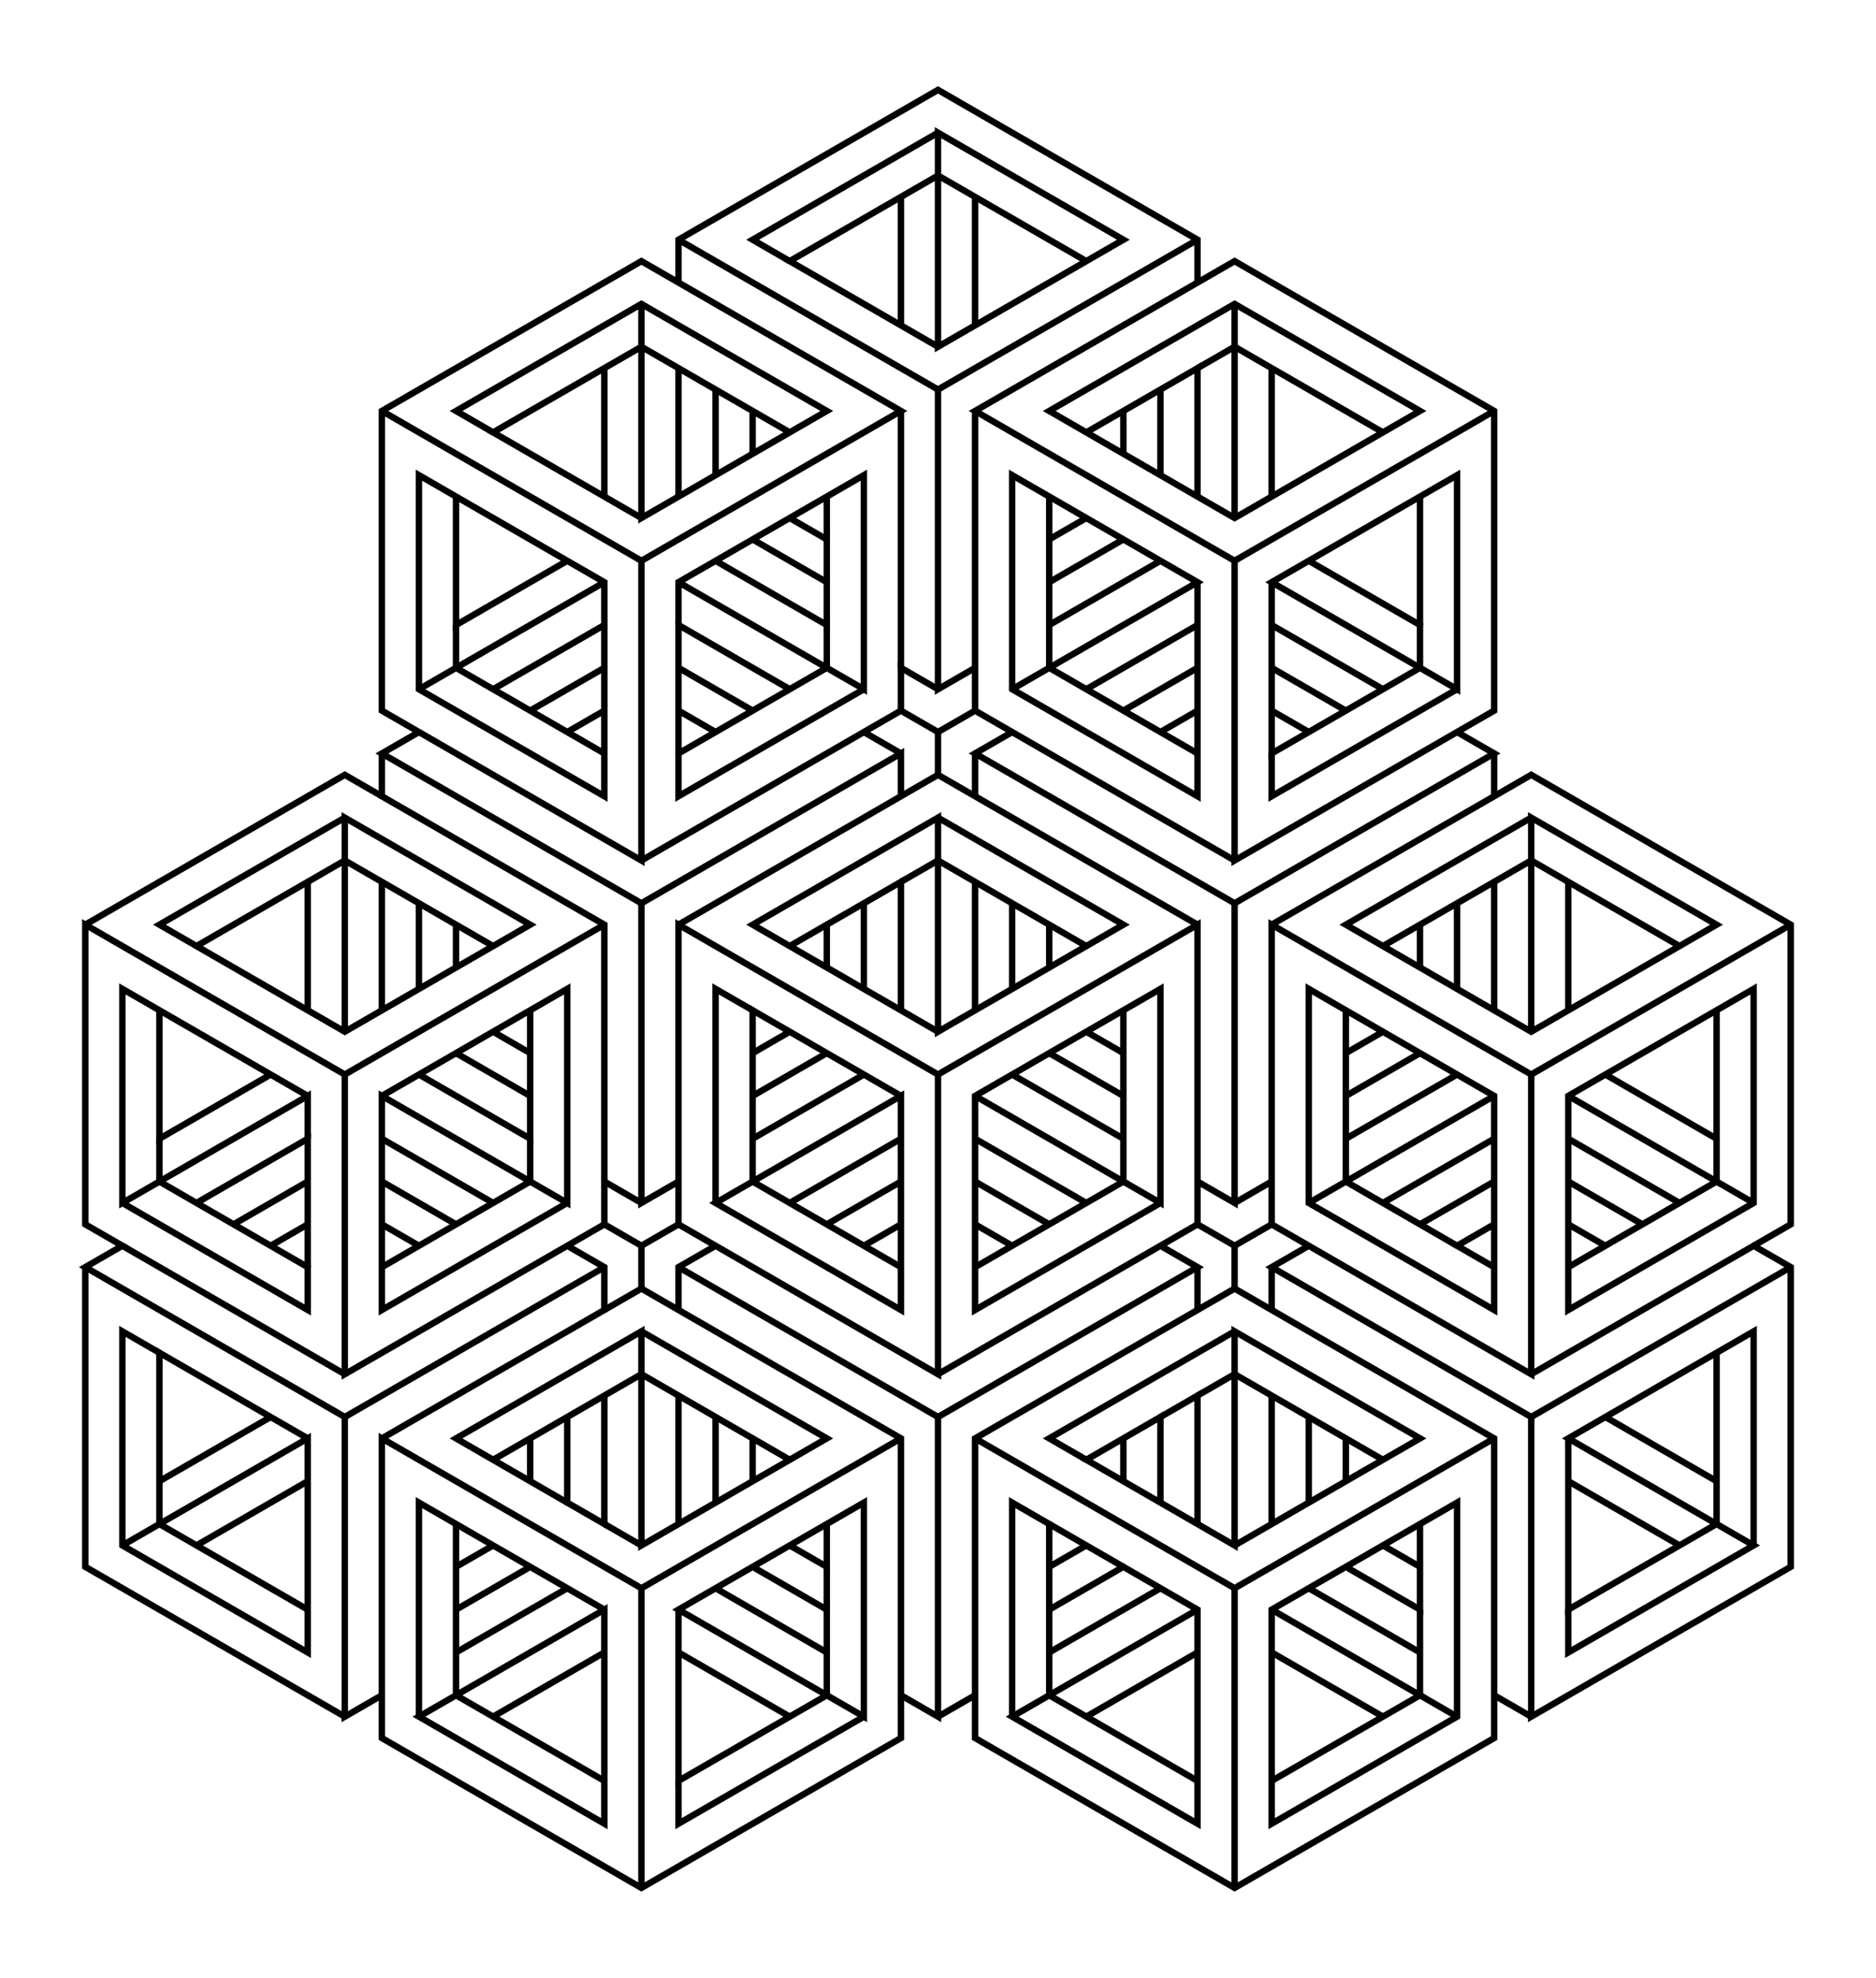 <svg xmlns="http://www.w3.org/2000/svg" xmlns:inkscape="http://www.inkscape.org/namespaces/inkscape" viewBox="-43.821 -50.2 87.642 92.4" fill="none" stroke="black" stroke-width="0.3">
<g inkscape:groupmode="layer" id="layer2" inkscape:label="2-black" style="display:inline" stroke="black">
<polyline points="
0.0 0
-12.124 -7
-12.124 7
0.0 14
0.0 0
12.124 -7
12.124 7
13.856 8
15.588 7
27.713 14
27.713 0
15.588 -7
15.588 7
"/>
<polyline points="
17.321 8
15.588 9
27.713 16
27.713 30
39.837 23
39.837 9
38.105 8
27.713 14
"/>
<polyline points="
27.713 16
39.837 9
"/>
<polyline points="
38.105 8
39.837 7
39.837 -7
27.713 -14
15.588 -7
"/>
<polyline points="
12.124 -7
0.0 -14
-12.124 -7
"/>
<polyline points="
-1.732 -13
-1.732 -15
-13.856 -8
-13.856 6
-12.124 5
"/>
<polyline points="
-13.856 6
-15.588 5
-15.588 7
-13.856 8
-12.124 7
"/>
<polyline points="
-13.856 8
-13.856 10
-1.732 17
-1.732 31
-13.856 38
-25.981 31
-25.981 17
-13.856 24
-1.732 17
"/>
<polyline points="
0.0 14
12.124 7
"/>
<polyline points="
10.392 8
12.124 9
0.0 16
0.0 30
-1.732 29
"/>
<polyline points="
0.0 30
1.732 29
1.732 31
13.856 38
25.981 31
25.981 17
13.856 10
1.732 17
1.732 29
"/>
<polyline points="
-13.856 24
-13.856 38
"/>
<polyline points="
-25.981 29
-27.713 30
-27.713 16
-39.837 9
-38.105 8
-39.837 7
-39.837 -7
-27.713 0
-27.713 14
-15.588 7
"/>
<polyline points="
-17.321 8
-15.588 9
-15.588 11
-25.981 17
"/>
<polyline points="
-27.713 16
-15.588 9
"/>
<polyline points="
-13.856 10
-15.588 11
"/>
<polyline points="
-12.124 11
-12.124 9
-10.392 8
"/>
<polyline points="
-12.124 9
0.0 16
"/>
<polyline points="
1.732 17
13.856 24
25.981 17
"/>
<polyline points="
15.588 11
15.588 9
"/>
<polyline points="
13.856 10
13.856 8
"/>
<polyline points="
12.124 9
12.124 11
"/>
<polyline points="
12.124 5
13.856 6
13.856 -8
25.981 -15
24.249 -16
13.856 -10
13.856 -24
1.732 -31
13.856 -38
25.981 -31
25.981 -17
24.249 -16
"/>
<polyline points="
25.981 -15
25.981 -13
"/>
<polyline points="
13.856 -10
1.732 -17
1.732 -31
"/>
<polyline points="
12.124 -37
12.124 -39
0.0 -46
-12.124 -39
-12.124 -37
-13.856 -38
-25.981 -31
-25.981 -17
-13.856 -10
-13.856 -24
-1.732 -31
-12.124 -37
"/>
<polyline points="
-12.124 -39
0.0 -32
0.0 -18
1.732 -19
"/>
<polyline points="
0.0 -18
-1.732 -19
-1.732 -17
-13.856 -10
"/>
<polyline points="
-13.856 -8
-25.981 -15
-24.249 -16
"/>
<polyline points="
-25.981 -15
-25.981 -13
-15.588 -7
-15.588 5
"/>
<polyline points="
-27.713 0
-15.588 -7
"/>
<polyline points="
-25.981 -13
-27.713 -14
-39.837 -7
"/>
<polyline points="
-38.105 8
-27.713 14
"/>
<polyline points="
-39.837 9
-39.837 23
-27.713 30
"/>
<polyline points="
13.856 24
13.856 38
"/>
<polyline points="
27.713 30
25.981 29
"/>
<polyline points="
13.856 6
15.588 5
"/>
<polyline points="
27.713 0
39.837 -7
"/>
<polyline points="
13.856 -8
1.732 -15
3.464 -16
"/>
<polyline points="
1.732 -15
1.732 -13
"/>
<polyline points="
0.0 -14
0.0 -16
1.732 -17
"/>
<polyline points="
0.0 -16
-1.732 -17
"/>
<polyline points="
-3.464 -16
-1.732 -15
"/>
<polyline points="
-1.732 -19
-1.732 -31
"/>
<polyline points="
0.0 -32
12.124 -39
"/>
<polyline points="
25.981 -31
13.856 -24
"/>
<polyline points="
-13.856 -24
-25.981 -31
"/>
<polyline points="
-20.785 -30
-22.517 -31
-13.856 -36
-5.196 -31
-13.856 -26
-13.856 -36
"/>
<polyline points="
-6.928 -30
-13.856 -34
-20.785 -30
-13.856 -26
"/>
<polyline points="
-12.124 -27
-12.124 -33
"/>
<polyline points="
-10.392 -32
-10.392 -28
"/>
<polyline points="
-8.66 -29
-8.66 -31
"/>
<polyline points="
-15.588 -33
-15.588 -27
"/>
<polyline points="
-17.321 -24
-24.249 -28
-24.249 -18
-15.588 -13
-15.588 -23
-17.321 -24
-22.517 -21
-22.517 -27
"/>
<polyline points="
-15.588 -23
-24.249 -18
"/>
<polyline points="
-22.517 -21
-22.517 -19
-15.588 -15
"/>
<polyline points="
-17.321 -16
-15.588 -17
"/>
<polyline points="
-15.588 -19
-19.053 -17
"/>
<polyline points="
-20.785 -18
-15.588 -21
"/>
<polyline points="
-12.124 -21
-12.124 -23
-3.464 -28
-3.464 -18
-12.124 -23
"/>
<polyline points="
-10.392 -24
-5.196 -21
-5.196 -27
"/>
<polyline points="
-6.928 -26
-5.196 -25
"/>
<polyline points="
-8.66 -25
-5.196 -23
"/>
<polyline points="
-5.196 -21
-5.196 -19
-12.124 -15
-12.124 -13
-3.464 -18
"/>
<polyline points="
-6.928 -18
-12.124 -21
-12.124 -15
"/>
<polyline points="
-10.392 -16
-12.124 -17
"/>
<polyline points="
-12.124 -19
-8.66 -17
"/>
<polyline points="
3.464 -18
12.124 -23
3.464 -28
3.464 -18
12.124 -13
12.124 -23
"/>
<polyline points="
10.392 -24
5.196 -21
5.196 -19
12.124 -15
"/>
<polyline points="
10.392 -16
12.124 -17
"/>
<polyline points="
12.124 -19
8.66 -17
"/>
<polyline points="
6.928 -18
12.124 -21
"/>
<polyline points="
5.196 -21
5.196 -27
"/>
<polyline points="
6.928 -26
5.196 -25
"/>
<polyline points="
5.196 -23
8.66 -25
"/>
<polyline points="
12.124 -27
5.196 -31
13.856 -36
22.517 -31
13.856 -26
12.124 -27
12.124 -33
6.928 -30
"/>
<polyline points="
8.66 -29
8.66 -31
"/>
<polyline points="
10.392 -32
10.392 -28
"/>
<polyline points="
13.856 -26
13.856 -36
"/>
<polyline points="
12.124 -33
13.856 -34
20.785 -30
"/>
<polyline points="
15.588 -33
15.588 -27
"/>
<polyline points="
17.321 -24
15.588 -23
24.249 -18
24.249 -28
17.321 -24
22.517 -21
22.517 -19
15.588 -15
15.588 -23
"/>
<polyline points="
15.588 -21
20.785 -18
"/>
<polyline points="
19.053 -17
15.588 -19
"/>
<polyline points="
15.588 -17
17.321 -16
"/>
<polyline points="
15.588 -15
15.588 -13
24.249 -18
"/>
<polyline points="
22.517 -21
22.517 -27
"/>
<polyline points="
6.928 -38
8.66 -39
0.0 -44
0.0 -34
6.928 -38
0.0 -42
-6.928 -38
0.0 -34
"/>
<polyline points="
-1.732 -35
-1.732 -41
"/>
<polyline points="
1.732 -41
1.732 -35
"/>
<polyline points="
-6.928 -38
-8.66 -39
0.0 -44
"/>
<polyline points="
0.0 -12
8.66 -7
0.0 -2
0.0 -12
-8.66 -7
0.0 -2
"/>
<polyline points="
-1.732 -3
-1.732 -9
-6.928 -6
"/>
<polyline points="
-5.196 -7
-5.196 -5
"/>
<polyline points="
-3.464 -4
-3.464 -8
"/>
<polyline points="
-1.732 -9
0.0 -10
6.928 -6
"/>
<polyline points="
5.196 -5
5.196 -7
"/>
<polyline points="
3.464 -8
3.464 -4
"/>
<polyline points="
1.732 -3
1.732 -9
"/>
<polyline points="
8.66 -3
8.66 5
10.392 6
10.392 -4
1.732 1
1.732 11
10.392 6
"/>
<polyline points="
8.66 3
3.464 0
"/>
<polyline points="
5.196 -1
8.66 1
"/>
<polyline points="
8.66 -1
6.928 -2
"/>
<polyline points="
1.732 1
8.66 5
1.732 9
"/>
<polyline points="
3.464 8
1.732 7
"/>
<polyline points="
1.732 5
5.196 7
"/>
<polyline points="
6.928 6
1.732 3
"/>
<polyline points="
-1.732 3
-1.732 1
-10.392 6
-1.732 11
-1.732 3
-6.928 6
-8.66 5
-8.66 -3
-1.732 1
"/>
<polyline points="
-3.464 0
-8.66 3
"/>
<polyline points="
-8.66 1
-5.196 -1
"/>
<polyline points="
-6.928 -2
-8.66 -1
"/>
<polyline points="
-8.66 -3
-10.392 -4
-10.392 6
"/>
<polyline points="
-6.928 6
-1.732 9
"/>
<polyline points="
-3.464 8
-1.732 7
"/>
<polyline points="
-5.196 7
-1.732 5
"/>
<polyline points="
-17.321 6
-25.981 11
-25.981 1
-17.321 6
-17.321 -4
-25.981 1
"/>
<polyline points="
-24.249 0
-19.053 3
-19.053 -3
"/>
<polyline points="
-20.785 -2
-19.053 -1
"/>
<polyline points="
-19.053 1
-22.517 -1
"/>
<polyline points="
-19.053 3
-19.053 5
-25.981 9
"/>
<polyline points="
-24.249 8
-25.981 7
"/>
<polyline points="
-25.981 5
-22.517 7
"/>
<polyline points="
-20.785 6
-25.981 3
"/>
<polyline points="
-29.445 3
-29.445 1
-38.105 6
-38.105 -4
-29.445 1
"/>
<polyline points="
-31.177 0
-36.373 3
-36.373 -3
"/>
<polyline points="
-36.373 3
-36.373 5
-29.445 9
-29.445 11
-38.105 6
"/>
<polyline points="
-34.641 6
-29.445 3
-29.445 9
"/>
<polyline points="
-31.177 8
-29.445 7
"/>
<polyline points="
-32.909 7
-29.445 5
"/>
<polyline points="
-27.713 -2
-27.713 -12
-19.053 -7
-27.713 -2
-36.373 -7
-27.713 -12
"/>
<polyline points="
-34.641 -6
-27.713 -10
-20.785 -6
"/>
<polyline points="
-22.517 -5
-22.517 -7
"/>
<polyline points="
-24.249 -8
-24.249 -4
"/>
<polyline points="
-25.981 -3
-25.981 -9
"/>
<polyline points="
-29.445 -9
-29.445 -3
"/>
<polyline points="
-36.373 13
-38.105 12
-38.105 22
-29.445 27
-29.445 17
-38.105 22
"/>
<polyline points="
-29.445 25
-36.373 21
-36.373 13
-29.445 17
"/>
<polyline points="
-31.177 16
-36.373 19
"/>
<polyline points="
-34.641 22
-29.445 19
"/>
<polyline points="
-22.517 21
-22.517 29
-24.249 30
-15.588 35
-15.588 25
-22.517 29
-15.588 33
"/>
<polyline points="
-20.785 30
-15.588 27
"/>
<polyline points="
-15.588 25
-24.249 20
-24.249 30
"/>
<polyline points="
-22.517 27
-17.321 24
"/>
<polyline points="
-19.053 23
-22.517 25
"/>
<polyline points="
-22.517 23
-20.785 22
"/>
<polyline points="
-17.321 20
-22.517 17
-13.856 12
-13.856 22
-5.196 17
-13.856 12
"/>
<polyline points="
-20.785 18
-13.856 14
-6.928 18
"/>
<polyline points="
-8.66 19
-8.66 17
"/>
<polyline points="
-10.392 16
-10.392 20
"/>
<polyline points="
-12.124 21
-12.124 15
"/>
<polyline points="
-15.588 15
-15.588 21
-17.321 20
-17.321 16
"/>
<polyline points="
-19.053 17
-19.053 19
"/>
<polyline points="
-15.588 21
-13.856 22
"/>
<polyline points="
-10.392 24
-12.124 25
-3.464 30
-3.464 20
-10.392 24
-5.196 27
-5.196 29
-12.124 33
-12.124 25
"/>
<polyline points="
-12.124 27
-6.928 30
"/>
<polyline points="
-3.464 30
-12.124 35
-12.124 33
"/>
<polyline points="
-5.196 27
-5.196 21
"/>
<polyline points="
-6.928 22
-5.196 23
"/>
<polyline points="
-8.66 23
-5.196 25
"/>
<polyline points="
5.196 25
8.66 23
12.124 25
12.124 35
3.464 30
12.124 25
"/>
<polyline points="
10.392 24
5.196 27
5.196 21
3.464 20
3.464 30
"/>
<polyline points="
5.196 27
5.196 29
12.124 33
"/>
<polyline points="
6.928 30
12.124 27
"/>
<polyline points="
8.66 23
5.196 21
"/>
<polyline points="
6.928 22
5.196 23
"/>
<polyline points="
10.392 20
10.392 16
6.928 18
13.856 22
13.856 12
22.517 17
13.856 22
"/>
<polyline points="
12.124 21
12.124 15
10.392 16
"/>
<polyline points="
8.66 17
8.66 19
"/>
<polyline points="
6.928 18
5.196 17
13.856 12
"/>
<polyline points="
12.124 15
13.856 14
20.785 18
"/>
<polyline points="
19.053 17
19.053 19
"/>
<polyline points="
17.321 20
17.321 16
"/>
<polyline points="
15.588 15
15.588 21
"/>
<polyline points="
19.053 23
22.517 25
22.517 21
24.249 20
24.249 30
15.588 35
15.588 25
22.517 21
"/>
<polyline points="
20.785 22
22.517 23
"/>
<polyline points="
22.517 25
22.517 29
24.249 30
"/>
<polyline points="
22.517 27
17.321 24
"/>
<polyline points="
15.588 25
22.517 29
15.588 33
"/>
<polyline points="
20.785 30
15.588 27
"/>
<polyline points="
29.445 25
29.445 27
38.105 22
29.445 17
38.105 12
38.105 22
"/>
<polyline points="
29.445 17
29.445 25
36.373 21
36.373 13
"/>
<polyline points="
31.177 16
36.373 19
"/>
<polyline points="
34.641 22
29.445 19
"/>
<polyline points="
29.445 9
29.445 1
38.105 -4
38.105 6
29.445 11
29.445 9
36.373 5
38.105 6
"/>
<polyline points="
34.641 6
29.445 3
"/>
<polyline points="
29.445 1
36.373 5
36.373 -3
"/>
<polyline points="
31.177 0
36.373 3
"/>
<polyline points="
29.445 5
32.909 7
"/>
<polyline points="
31.177 8
29.445 7
"/>
<polyline points="
25.981 7
24.249 8
25.981 9
25.981 1
17.321 -4
17.321 6
25.981 11
25.981 9
"/>
<polyline points="
24.249 8
19.053 5
19.053 -3
"/>
<polyline points="
20.785 -2
19.053 -1
"/>
<polyline points="
22.517 -1
19.053 1
"/>
<polyline points="
19.053 3
24.249 0
"/>
<polyline points="
25.981 1
17.321 6
"/>
<polyline points="
20.785 6
25.981 3
"/>
<polyline points="
25.981 5
22.517 7
"/>
<polyline points="
27.713 -2
27.713 -12
36.373 -7
27.713 -2
19.053 -7
27.713 -12
"/>
<polyline points="
20.785 -6
27.713 -10
34.641 -6
"/>
<polyline points="
29.445 -3
29.445 -9
"/>
<polyline points="
25.981 -9
25.981 -3
"/>
<polyline points="
24.249 -4
24.249 -8
"/>
<polyline points="
22.517 -7
22.517 -5
"/>
</g>
</svg>